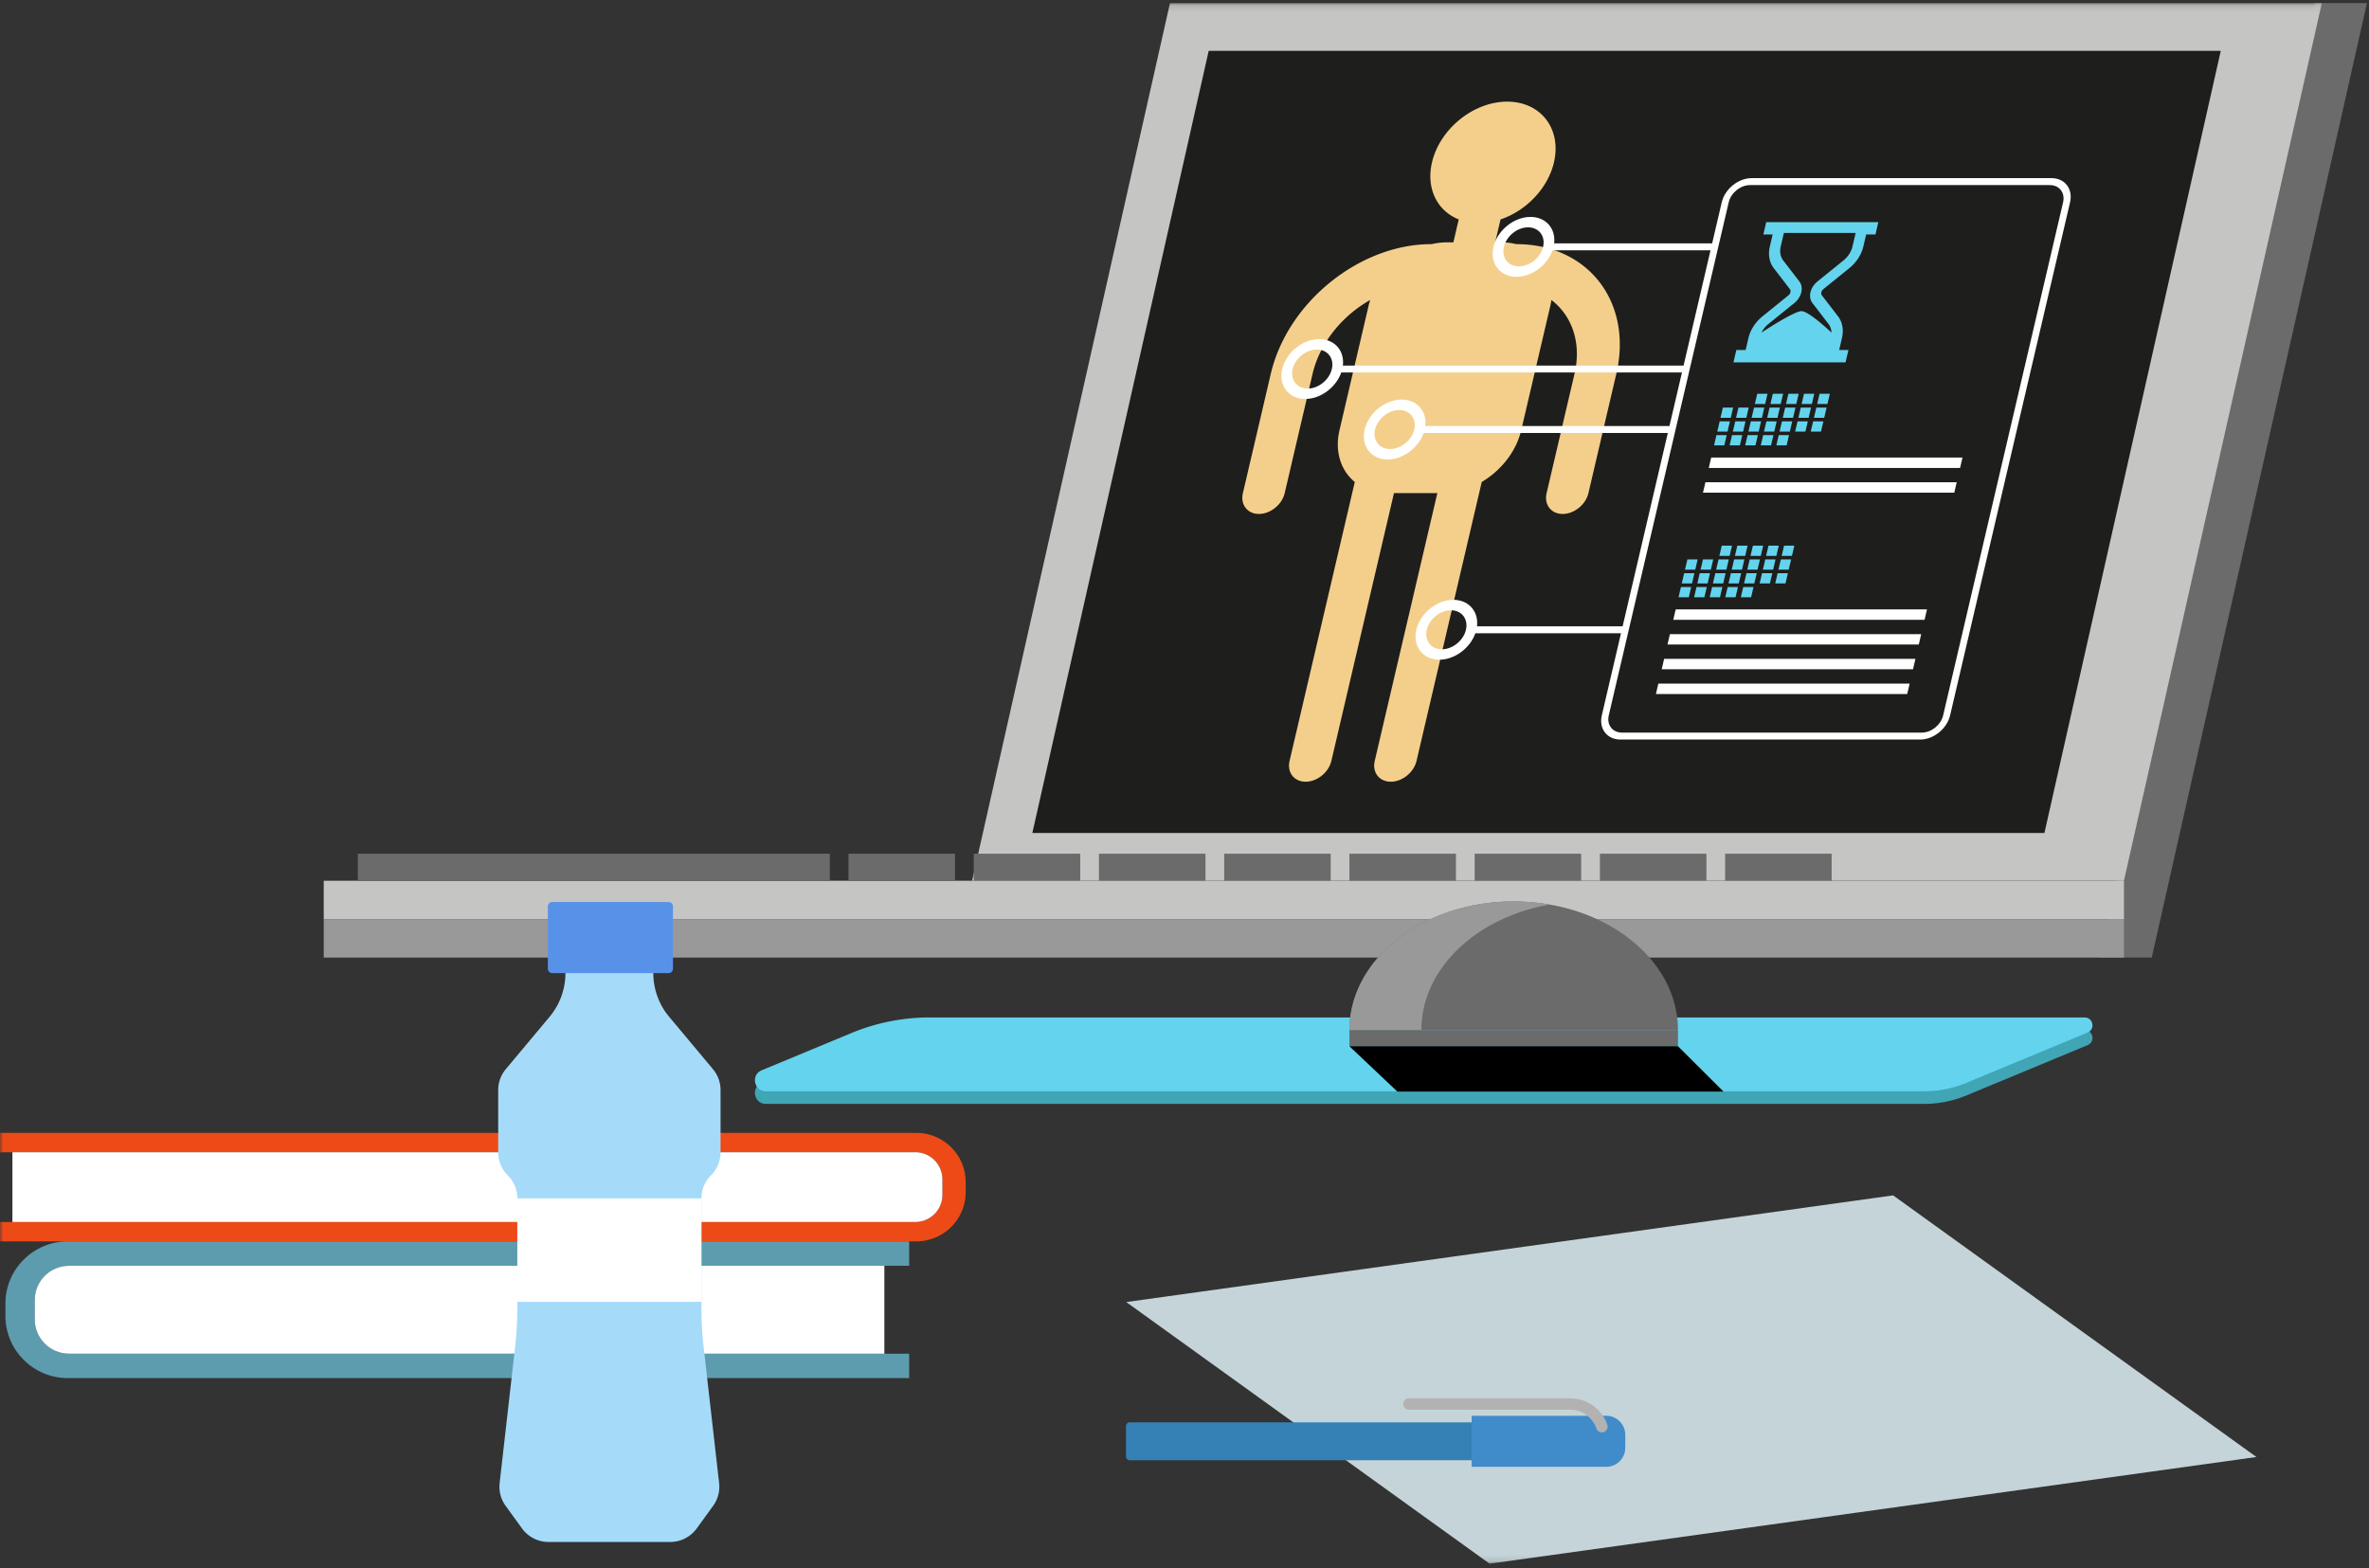 <svg width="373" height="247" xmlns="http://www.w3.org/2000/svg" xmlns:xlink="http://www.w3.org/1999/xlink"><rect width="100%" height="100%" fill="#333333" stroke="none"/><defs><path id="a" d="M0 245.87h372.677V.116H0z"/></defs><g fill="none" fill-rule="evenodd"><path fill="#6B6B6B" d="M364.467.49l-33.883 150.306h8.21L372.677.49z"/><g transform="translate(0 .375)"><path d="M302.946 173.464H120.597c-1.888 0-2.407-2.586-.664-3.31l14.098-5.854a32.225 32.225 0 0 1 12.36-2.464h181.83c1.354 0 1.727 1.855.477 2.374l-19.085 7.926a17.388 17.388 0 0 1-6.667 1.328" fill="#40A5B5"/><path d="M302.946 171.48H120.597c-1.888 0-2.407-2.587-.664-3.31l14.098-5.855a32.225 32.225 0 0 1 12.36-2.464h181.83c1.354 0 1.727 1.855.477 2.375l-19.085 7.925a17.388 17.388 0 0 1-6.667 1.329" fill="#64D3ED"/><mask id="b" fill="#fff"><use xlink:href="#a"/></mask><path fill="#C5C5C4" mask="url(#b)" d="M50.973 144.373h283.443v-6.048H50.973z"/><path fill="#9A9999" mask="url(#b)" d="M50.973 150.422h283.443v-6.049H50.973z"/><path fill="#C5C5C4" mask="url(#b)" d="M334.416 138.325H153.058L184.214.115h181.358z"/><path fill="#1E1E1C" mask="url(#b)" d="M321.894 130.806h-159.35L190.31 7.634h159.35z"/><path fill="#6B6B6B" mask="url(#b)" d="M56.339 138.325h74.312v-4.263H56.339zM133.597 138.325h16.772v-4.263h-16.772zM153.315 138.325h16.772v-4.263h-16.772zM173.032 138.325h16.772v-4.263h-16.772zM192.75 138.325h16.772v-4.263H192.75zM212.468 138.325h16.772v-4.263h-16.772zM232.186 138.325h16.772v-4.263h-16.772zM251.904 138.325h16.771v-4.263h-16.771zM271.621 138.325h16.772v-4.263H271.62zM238.335 141.58c-14.286 0-25.867 9.07-25.867 20.256H264.2c0-11.187-11.58-20.255-25.866-20.255"/><path d="M244 142.074a32.84 32.84 0 0 0-5.666-.493c-14.286 0-25.866 9.068-25.866 20.255H223.8c0-9.662 8.641-17.738 20.2-19.762" fill="#9A9999" mask="url(#b)"/><path fill="#6B6B6B" mask="url(#b)" d="M212.468 164.386h51.733v-2.55h-51.733z"/><path fill="#000" mask="url(#b)" d="M212.468 164.386H264.2l7.16 7.137h-51.347z"/><path d="M238.764 38.072l-.035.001a9.179 9.179 0 0 0-2.256-.282h-1.058l.844-3.61c3.992-1.34 7.444-4.85 8.41-8.98 1.234-5.284-2.063-9.569-7.365-9.569-5.303 0-10.602 4.285-11.838 9.569-.965 4.13.846 7.64 4.212 8.98l-.844 3.61h-1.057c-.801 0-1.6.105-2.388.282l-.035-.001c-11.302 0-22.639 9.164-25.271 20.428l-4.39 18.78c-.423 1.812.707 3.28 2.524 3.28 1.817 0 3.634-1.468 4.057-3.28l4.39-18.78c1.138-4.87 4.675-9.16 9.075-11.635-.09.282-.175.565-.242.853l-4.59 19.636c-.793 3.391.217 6.382 2.403 8.173l-10.266 43.92c-.424 1.812.707 3.28 2.524 3.28 1.817 0 3.634-1.468 4.057-3.28l9.856-42.166h6.828l-9.856 42.167c-.423 1.811.707 3.28 2.524 3.28 1.818 0 3.634-1.469 4.057-3.28L233.3 75.527c3.022-1.79 5.43-4.782 6.223-8.173l4.59-19.636c.067-.288.114-.571.156-.853 3.243 2.475 4.774 6.764 3.636 11.635l-4.39 18.78c-.423 1.812.707 3.28 2.524 3.28 1.818 0 3.634-1.468 4.058-3.28l4.39-18.78c2.632-11.264-4.42-20.428-15.723-20.428" fill="#F4CF8C" mask="url(#b)"/><path fill="#FFF" mask="url(#b)" d="M269.046 73.316h39.567l.383-1.64h-39.567zM268.136 77.21h39.567l.383-1.64h-39.567zM263.456 97.23h39.567l.383-1.639H263.84zM262.546 101.125h39.567l.383-1.64H262.93zM261.636 105.02h39.567l.383-1.64h-39.567zM260.725 108.914h39.567l.384-1.64h-39.567z"/><path d="M305.948 112.286c-.349 1.493-1.852 2.708-3.35 2.708h-47.213c-1.499 0-2.434-1.215-2.085-2.708l18.887-80.805c.349-1.493 1.852-2.708 3.35-2.708h47.213c1.499 0 2.434 1.215 2.085 2.708l-18.887 80.805zm-78.938-10.41c-1.701 0-2.763-1.379-2.366-3.074.396-1.695 2.102-3.074 3.803-3.074 1.7 0 2.762 1.38 2.366 3.074-.396 1.695-2.102 3.075-3.803 3.075zm-8.14-31.536c-1.7 0-2.762-1.379-2.366-3.074.396-1.695 2.103-3.074 3.803-3.074 1.701 0 2.763 1.379 2.367 3.074-.396 1.695-2.103 3.074-3.804 3.074zm-12.974-9.524c-1.701 0-2.763-1.38-2.367-3.075.397-1.695 2.103-3.075 3.804-3.075 1.7 0 2.762 1.38 2.366 3.075-.396 1.695-2.102 3.075-3.803 3.075zm33.262-19.242c-1.7 0-2.762-1.38-2.366-3.074.396-1.696 2.102-3.075 3.803-3.075s2.763 1.379 2.367 3.075c-.397 1.695-2.103 3.074-3.804 3.074zm83.848-13.895h-47.213c-2.103 0-4.213 1.706-4.703 3.802l-1.513 6.472H244.7c.275-2.343-1.299-4.167-3.722-4.167-2.608 0-5.224 2.114-5.832 4.714-.607 2.599 1.02 4.714 3.629 4.714 2.422 0 4.85-1.825 5.67-4.168h24.877l-4.242 18.149h-53.642c.274-2.343-1.3-4.168-3.722-4.168-2.608 0-5.224 2.115-5.832 4.714-.607 2.6 1.02 4.714 3.628 4.714 2.423 0 4.85-1.825 5.67-4.168h53.642l-1.97 8.432h-38.442c.275-2.342-1.299-4.167-3.721-4.167-2.608 0-5.225 2.114-5.832 4.714-.608 2.6 1.02 4.714 3.628 4.714 2.422 0 4.85-1.825 5.67-4.167h38.441l-7.115 30.443h-22.931c.274-2.343-1.3-4.168-3.722-4.168-2.608 0-5.224 2.115-5.831 4.714-.608 2.6 1.02 4.714 3.627 4.714 2.423 0 4.85-1.825 5.67-4.167h22.931l-3.024 12.937c-.49 2.096.823 3.802 2.926 3.802h47.213c2.103 0 4.213-1.706 4.703-3.802l18.887-80.805c.49-2.096-.823-3.802-2.926-3.802z" fill="#FFF" mask="url(#b)"/><path d="M283.305 43.939l-2.525-3.282c-.457-.593-.6-1.382-.404-2.222l.44-1.884.055-.238h11.299l-.056.238-.44 1.884c-.196.84-.708 1.629-1.443 2.222l-4.06 3.282c-.564.456-.958 1.063-1.11 1.709-.15.645-.04 1.251.312 1.708l2.525 3.282c.297.385.447.858.472 1.37-.592-.56-3.632-3.385-4.726-3.385-1.094 0-5.455 2.825-6.308 3.384a4.28 4.28 0 0 1 1.111-1.37l4.06-3.281c1.166-.942 1.524-2.475.798-3.417zm-5.787 5.49c-1.126.91-1.927 2.144-2.228 3.431l-.44 1.883h-1.463l-.455 1.946h17.653l.455-1.946h-1.464l.44-1.883c.301-1.287.077-2.52-.624-3.43l-2.525-3.282c-.213-.277-.108-.725.234-1.001l4.06-3.282c1.125-.91 1.927-2.144 2.227-3.43l.44-1.884h1.464l.454-1.946h-17.652l-.455 1.946h1.463l-.44 1.884c-.3 1.286-.076 2.52.624 3.43l2.525 3.282c.213.276.109.724-.234 1.001l-4.06 3.282zM270.715 87.161h1.617l.377-1.611h-1.617zM273.167 87.161h1.618l.376-1.611h-1.617zM275.62 87.161h1.617l.377-1.611h-1.617zM278.073 87.161h1.617l.376-1.611h-1.617zM280.902 85.55l-.377 1.611h1.617l.377-1.611zM265.302 89.334h1.617l.377-1.612h-1.617zM267.754 89.334h1.617l.377-1.612h-1.617zM270.207 89.334h1.617l.377-1.612h-1.617zM272.66 89.334h1.617l.376-1.612h-1.616zM275.112 89.334h1.618l.376-1.612h-1.617zM277.565 89.334h1.617l.377-1.612h-1.617zM280.018 89.334h1.617l.377-1.612h-1.617zM264.794 91.506h1.617l.377-1.612h-1.617zM267.247 91.506h1.617l.376-1.612h-1.616zM269.7 91.506h1.617l.376-1.612h-1.617zM272.152 91.506h1.617l.377-1.612h-1.617zM274.605 91.506h1.617l.376-1.612h-1.617zM277.057 91.506h1.618l.376-1.612h-1.617zM279.51 91.506h1.617l.377-1.612h-1.617zM264.287 93.678h1.616l.377-1.612h-1.617zM266.739 93.678h1.617l.377-1.612h-1.617zM269.192 93.678h1.617l.376-1.612h-1.616zM271.644 93.678h1.618l.376-1.612h-1.617zM274.097 93.678h1.617l.377-1.612h-1.617zM276.304 63.247h1.618l.376-1.612h-1.617zM278.757 63.247h1.617l.377-1.612h-1.617zM281.21 63.247h1.617l.376-1.612h-1.617zM283.662 63.247h1.618l.376-1.612h-1.617zM286.492 61.635l-.377 1.612h1.617l.377-1.612zM270.891 65.419h1.617l.377-1.612h-1.617zM273.344 65.419h1.617l.377-1.612h-1.617zM275.797 65.419h1.617l.376-1.612h-1.616zM278.25 65.419h1.617l.376-1.612h-1.617zM280.702 65.419h1.617l.377-1.612h-1.617zM283.155 65.419h1.617l.376-1.612h-1.616zM285.607 65.419h1.617l.377-1.612h-1.617zM270.384 67.59h1.617l.376-1.61h-1.617zM272.836 67.59h1.618l.376-1.61h-1.617zM275.289 67.59h1.617l.377-1.61h-1.617zM277.742 67.59h1.617l.376-1.61h-1.617zM280.194 67.59h1.618l.376-1.61h-1.617zM282.647 67.59h1.617l.377-1.61h-1.617zM285.1 67.59h1.616l.377-1.61h-1.616zM269.876 69.763h1.617l.377-1.612h-1.617zM272.329 69.763h1.617l.376-1.612h-1.616zM274.781 69.763h1.618l.376-1.612h-1.617zM277.234 69.763h1.617l.377-1.612h-1.617zM279.686 69.763h1.618l.376-1.612h-1.617z" fill="#64D3ED" mask="url(#b)"/><path fill="#C5D4D8" mask="url(#b)" d="M298.07 187.87l-120.742 16.8 57.204 41.201 120.741-16.8z"/><path d="M238.836 229.586h-60.94a.61.61 0 0 1-.61-.607v-4.76a.61.61 0 0 1 .61-.606h60.94a.61.61 0 0 1 .609.607v4.76a.61.61 0 0 1-.61.606" fill="#3581B6" mask="url(#b)"/><path d="M252.902 222.58H231.71v8.039h21.192a3 3 0 0 0 2.997-2.987v-2.064a3.001 3.001 0 0 0-2.997-2.987" fill="#408CCB" mask="url(#b)"/><path d="M252.209 225.191a.908.908 0 0 1-.869-.643 4.37 4.37 0 0 0-4.268-2.92h-25.234a.905.905 0 0 1-.906-.904c0-.5.405-.904.906-.904h25.234c3.763 0 5.574 2.755 6.006 4.21a.903.903 0 0 1-.869 1.161" fill="#B3B2B2" mask="url(#b)"/><path d="M148.382 185.343v2.454a4.272 4.272 0 0 1-4.28 4.266H0v3.053h144.254c4.304 0 7.793-3.479 7.793-7.768v-1.556c0-4.29-3.489-7.767-7.793-7.767H0v3.052h144.102c2.364 0 4.28 1.91 4.28 4.266" fill="#ED4A18" mask="url(#b)"/><path d="M144.102 192.063c2.364 0 4.28-1.91 4.28-4.266v-2.454a4.273 4.273 0 0 0-4.28-4.266H1.954v10.986h142.148z" fill="#FFF" mask="url(#b)"/><path d="M5.473 207.426v-3.092c0-2.967 2.413-5.373 5.39-5.373H143.15v-3.845H10.673c-5.422 0-9.817 4.381-9.817 9.784v1.96c0 5.403 4.395 9.783 9.817 9.783H143.15v-3.844H10.863c-2.977 0-5.39-2.407-5.39-5.373" fill="#5D9CAF" mask="url(#b)"/><path d="M10.863 198.961c-2.977 0-5.39 2.406-5.39 5.373v3.092c0 2.966 2.413 5.372 5.39 5.372h128.38v-13.837H10.862z" fill="#FFF" mask="url(#b)"/><path d="M111.944 184.72a5.116 5.116 0 0 0 1.507-3.624v-9.816c0-1.2-.423-2.36-1.193-3.281l-6.891-8.24a10.731 10.731 0 0 1-2.502-6.887l-3.092-.467H92.12l-3.091.467c0 2.516-.886 4.953-2.503 6.886l-6.891 8.24a5.117 5.117 0 0 0-1.193 3.282v9.816c0 1.358.542 2.662 1.507 3.623a5.118 5.118 0 0 1 1.506 3.624v17.121a56.79 56.79 0 0 1-.367 6.443l-2.42 21.27a5.11 5.11 0 0 0 .94 3.58l2.588 3.57a5.147 5.147 0 0 0 4.169 2.124h19.163c1.652 0 3.202-.79 4.168-2.125l2.589-3.57a5.11 5.11 0 0 0 .94-3.58l-2.42-21.269a56.789 56.789 0 0 1-.367-6.443v-17.121c0-1.359.542-2.662 1.506-3.624" fill="#A5DBF9" mask="url(#b)"/><path d="M105.264 152.872H86.955a.695.695 0 0 1-.697-.695v-9.808c0-.384.312-.695.697-.695h18.309c.384 0 .696.311.696.695v9.808a.696.696 0 0 1-.696.695" fill="#5892E8" mask="url(#b)"/><path fill="#FFF" mask="url(#b)" d="M81.455 204.64h28.983v-16.297H81.455z"/></g></g></svg>